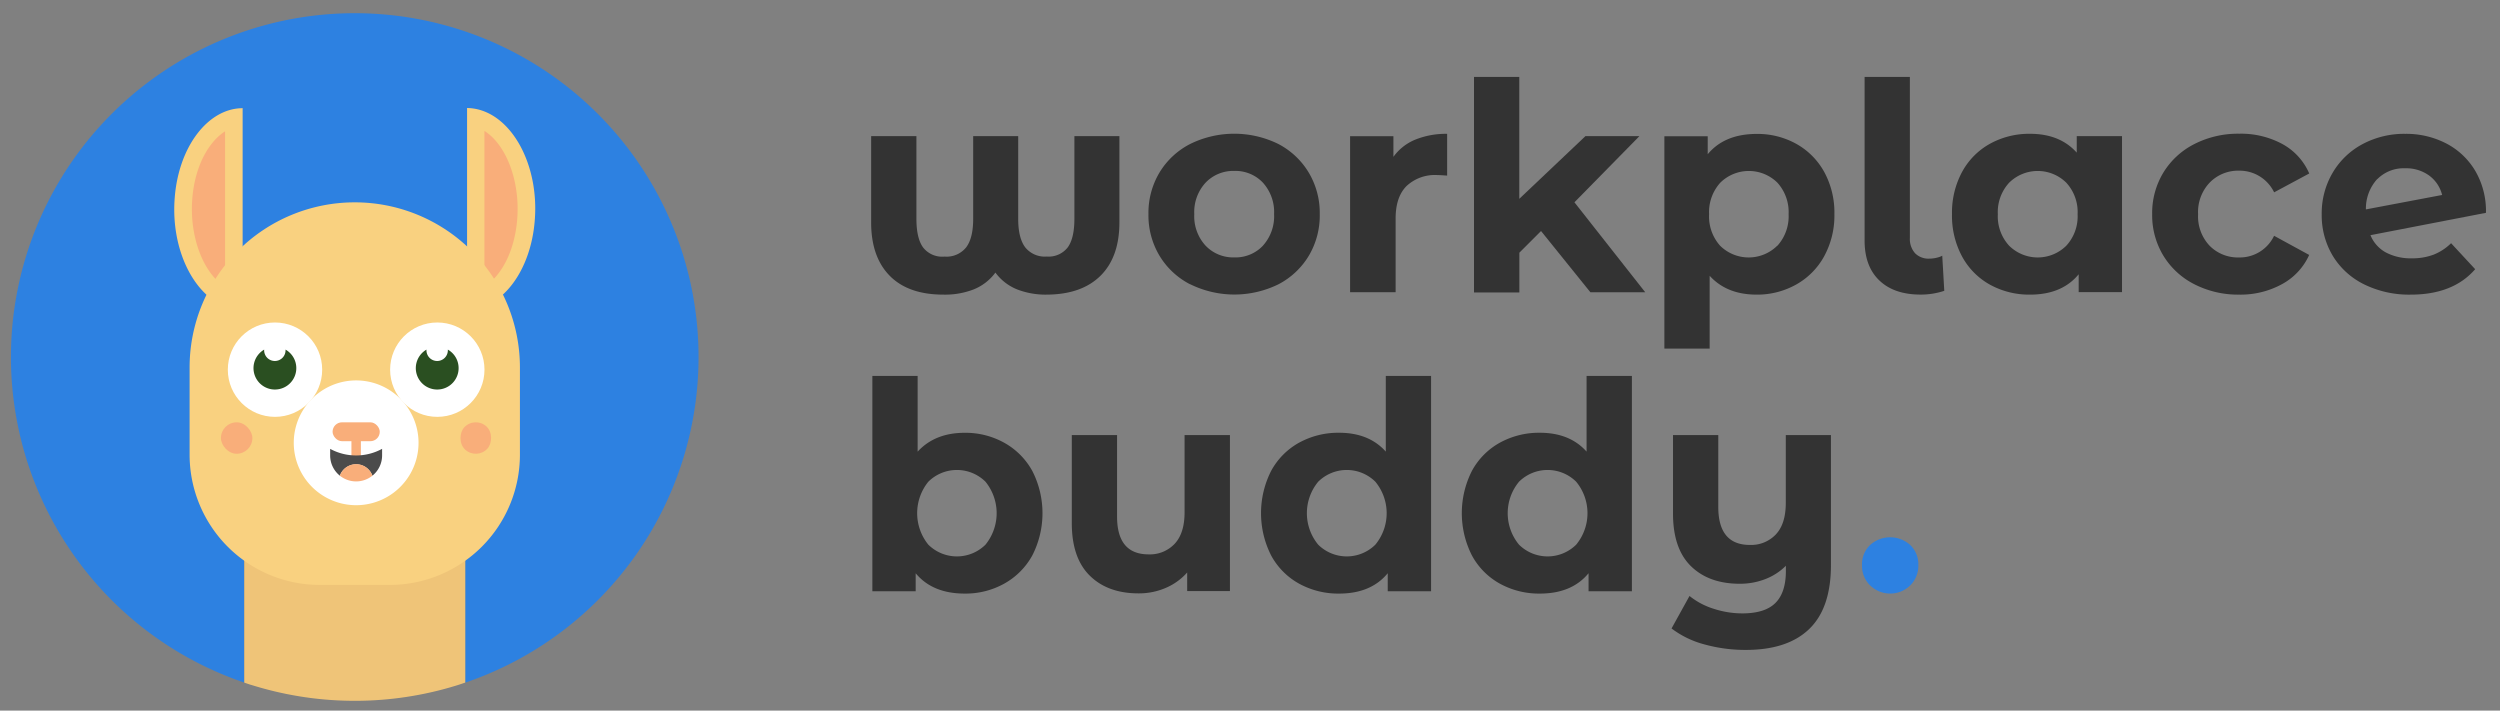 <svg xmlns="http://www.w3.org/2000/svg" viewBox="0 0 577 164"><rect x="0" y="0" width="577" height="164" fill="#808080" stroke="none"/><defs><style>.cls-1{fill:#333;}.cls-2{fill:#2d81e1;}.cls-3{fill:#efc478;}.cls-4{fill:#f9ae7a;}.cls-5{fill:#f9d180;}.cls-6{fill:#fff;}.cls-7{fill:#2a4f21;}.cls-8{fill:#4b4b4b;}</style></defs><title>Alpaca2</title><path class="cls-1" d="M258.36,31.42V51.31q0,8-4.35,12.32T241.61,68a18.2,18.2,0,0,1-6.87-1.21,11.58,11.58,0,0,1-5-3.88,11.62,11.62,0,0,1-5,3.88,18.34,18.34,0,0,1-7,1.21q-8.1,0-12.39-4.35t-4.29-12.32V31.42h10.45V50.51q0,4.49,1.54,6.6A5.57,5.57,0,0,0,218,59.22a5.79,5.79,0,0,0,5-2.14q1.61-2.14,1.61-6.56V31.42H235V50.51q0,4.42,1.61,6.56a5.79,5.79,0,0,0,5,2.14,5.57,5.57,0,0,0,4.82-2.11q1.54-2.11,1.54-6.6V31.42Z"/><path class="cls-1" d="M274.67,65.61A17.67,17.67,0,0,1,267.6,59a18.17,18.17,0,0,1-2.54-9.58,18.17,18.17,0,0,1,2.54-9.58,17.67,17.67,0,0,1,7.07-6.6,23.06,23.06,0,0,1,20.39,0,17.74,17.74,0,0,1,7,6.6,18.18,18.18,0,0,1,2.54,9.58A18.18,18.18,0,0,1,302.09,59a17.73,17.73,0,0,1-7,6.6,23.05,23.05,0,0,1-20.39,0Zm16.81-8.91a10.11,10.11,0,0,0,2.58-7.27,10.12,10.12,0,0,0-2.58-7.27,8.7,8.7,0,0,0-6.6-2.71,8.81,8.81,0,0,0-6.63,2.71,10,10,0,0,0-2.61,7.27,10,10,0,0,0,2.61,7.27,8.81,8.81,0,0,0,6.63,2.71A8.7,8.7,0,0,0,291.48,56.71Z"/><path class="cls-1" d="M326.64,32.23A18.78,18.78,0,0,1,334,30.89v9.64q-1.74-.13-2.34-.13a9.57,9.57,0,0,0-7,2.51q-2.55,2.51-2.55,7.53v17H311.6v-36h10v4.76A11.62,11.62,0,0,1,326.64,32.23Z"/><path class="cls-1" d="M355.67,53.32l-5,5v9.18H340.2V17.76h10.45V45.89l15.27-14.47h12.46l-15,15.27,16.34,20.76H367.06Z"/><path class="cls-1" d="M414.58,33.2a16.6,16.6,0,0,1,6.46,6.5,19.62,19.62,0,0,1,2.34,9.75A19.62,19.62,0,0,1,421,59.18a16.59,16.59,0,0,1-6.46,6.5A18.36,18.36,0,0,1,405.44,68q-6.9,0-10.85-4.35V80.45H384.14v-49h10v4.15q3.88-4.69,11.32-4.69A18.36,18.36,0,0,1,414.58,33.2Zm-4.35,23.51a10.11,10.11,0,0,0,2.58-7.27,10.11,10.11,0,0,0-2.58-7.27,9.38,9.38,0,0,0-13.19,0,10.11,10.11,0,0,0-2.58,7.27A10.11,10.11,0,0,0,397,56.71a9.38,9.38,0,0,0,13.19,0Z"/><path class="cls-1" d="M433.77,64.74q-3.42-3.25-3.42-9.21V17.76H440.8V54.93A4.91,4.91,0,0,0,442,58.45a4.34,4.34,0,0,0,3.32,1.24,7,7,0,0,0,1.64-.2,5,5,0,0,0,1.31-.47l.47,8.1a17.05,17.05,0,0,1-5.42.87Q437.18,68,433.77,64.74Z"/><path class="cls-1" d="M489.76,31.42v36h-10V63.3Q475.9,68,468.53,68a18.71,18.71,0,0,1-9.21-2.28,16.3,16.3,0,0,1-6.46-6.5,19.8,19.8,0,0,1-2.34-9.78,19.8,19.8,0,0,1,2.34-9.78,16.31,16.31,0,0,1,6.46-6.5,18.73,18.73,0,0,1,9.21-2.28q6.9,0,10.78,4.35V31.42ZM476.9,56.71a10,10,0,0,0,2.61-7.27,10,10,0,0,0-2.61-7.27,9.38,9.38,0,0,0-13.19,0,10,10,0,0,0-2.61,7.27,10,10,0,0,0,2.61,7.27,9.38,9.38,0,0,0,13.19,0Z"/><path class="cls-1" d="M506.47,65.61A17.79,17.79,0,0,1,499.3,59a18,18,0,0,1-2.58-9.58,18,18,0,0,1,2.58-9.58,17.8,17.8,0,0,1,7.17-6.6,22.16,22.16,0,0,1,10.35-2.38,20.07,20.07,0,0,1,9.95,2.38,14.11,14.11,0,0,1,6.2,6.8l-8.1,4.35a8.86,8.86,0,0,0-8.1-5A9.17,9.17,0,0,0,510,42.14a9.86,9.86,0,0,0-2.68,7.3,9.86,9.86,0,0,0,2.68,7.3,9.16,9.16,0,0,0,6.76,2.68,8.77,8.77,0,0,0,8.1-5l8.1,4.42a14.38,14.38,0,0,1-6.2,6.7A19.83,19.83,0,0,1,516.82,68,22.15,22.15,0,0,1,506.47,65.61Z"/><path class="cls-1" d="M561.66,58.78a12.08,12.08,0,0,0,4.05-2.65l5.56,6Q566.18,68,556.4,68a23.52,23.52,0,0,1-10.78-2.38,17.42,17.42,0,0,1-7.23-6.6,18.17,18.17,0,0,1-2.54-9.58,18.41,18.41,0,0,1,2.51-9.54,17.6,17.6,0,0,1,6.9-6.63,20.4,20.4,0,0,1,9.88-2.38,20.14,20.14,0,0,1,9.38,2.18,16.75,16.75,0,0,1,6.73,6.3,18.35,18.35,0,0,1,2.51,9.75l-26.66,5.16a8,8,0,0,0,3.58,4,12.32,12.32,0,0,0,6,1.34A13.82,13.82,0,0,0,561.66,58.78Zm-13-17.45a10.11,10.11,0,0,0-2.61,7L563.64,45a7.88,7.88,0,0,0-3-4.49,9,9,0,0,0-5.49-1.67A8.58,8.58,0,0,0,548.7,41.33Z"/><path class="cls-1" d="M231.8,102.2a16.6,16.6,0,0,1,6.46,6.5,21.42,21.42,0,0,1,0,19.49,16.59,16.59,0,0,1-6.46,6.5,18.36,18.36,0,0,1-9.14,2.31q-7.43,0-11.32-4.69v4.15h-10V86.76h10.45v17.48q4-4.35,10.85-4.35A18.36,18.36,0,0,1,231.8,102.2Zm-4.35,23.51a11.53,11.53,0,0,0,0-14.53,9.38,9.38,0,0,0-13.19,0,11.53,11.53,0,0,0,0,14.53,9.38,9.38,0,0,0,13.19,0Z"/><path class="cls-1" d="M283.87,100.42v36H274v-4.29a13.86,13.86,0,0,1-5,3.58,15.61,15.61,0,0,1-6.23,1.24q-7.1,0-11.25-4.09t-4.15-12.12V100.42h10.45v18.82q0,8.71,7.3,8.71a7.85,7.85,0,0,0,6-2.45q2.28-2.44,2.28-7.27V100.42Z"/><path class="cls-1" d="M330.29,86.76v49.7h-10V132.3Q316.42,137,309.06,137a18.71,18.71,0,0,1-9.21-2.28,16.3,16.3,0,0,1-6.46-6.5,21.57,21.57,0,0,1,0-19.56,16.31,16.31,0,0,1,6.46-6.5,18.73,18.73,0,0,1,9.21-2.28q6.9,0,10.78,4.35V86.76Zm-12.86,38.95a11.41,11.41,0,0,0,0-14.53,9.38,9.38,0,0,0-13.19,0,11.41,11.41,0,0,0,0,14.53,9.38,9.38,0,0,0,13.19,0Z"/><path class="cls-1" d="M376.64,86.76v49.7h-10V132.3Q362.77,137,355.4,137a18.71,18.71,0,0,1-9.21-2.28,16.3,16.3,0,0,1-6.46-6.5,21.57,21.57,0,0,1,0-19.56,16.31,16.31,0,0,1,6.46-6.5,18.73,18.73,0,0,1,9.21-2.28q6.9,0,10.78,4.35V86.76Zm-12.86,38.95a11.41,11.41,0,0,0,0-14.53,9.38,9.38,0,0,0-13.19,0,11.41,11.41,0,0,0,0,14.53,9.38,9.38,0,0,0,13.19,0Z"/><path class="cls-1" d="M422.58,100.42v30q0,9.91-5,14.74T403,150a35.34,35.34,0,0,1-9.61-1.27,21.76,21.76,0,0,1-7.6-3.68l4.15-7.5a16.88,16.88,0,0,0,5.56,2.95,21.25,21.25,0,0,0,6.63,1.07q5.23,0,7.64-2.41t2.41-7.37v-1.21a13.65,13.65,0,0,1-4.76,3.08,16.06,16.06,0,0,1-5.89,1.07q-7.1,0-11.25-4.05t-4.15-12.16V100.42h10.45V117q0,8.77,7.3,8.77a7.85,7.85,0,0,0,6-2.44q2.28-2.44,2.28-7.27V100.42Z"/><path class="cls-2" d="M431.62,135.12a6.36,6.36,0,0,1-1.87-4.69,6.12,6.12,0,0,1,1.88-4.65,6.9,6.9,0,0,1,9.24,0,6.12,6.12,0,0,1,1.88,4.65,6.36,6.36,0,0,1-1.87,4.69,6.63,6.63,0,0,1-9.24,0Z"/><path class="cls-2" d="M161.18,79.67A79.35,79.35,0,1,0,56.38,157.54V91.92h51v65.63A79.37,79.37,0,0,0,161.18,79.67Z"/><path class="cls-3" d="M56.38,91.92v65.63l1.26.43,1.31.39a79.49,79.49,0,0,0,46.43-.17l.26-.08c.58-.18,1.16-.39,1.74-.58V91.92Z"/><path class="cls-4" d="M54,69.23c-7.3-1.76-12.45-12-11.6-23.43.56-7.44,3.56-13.62,7.68-16.72A2.44,2.44,0,0,1,54,31Z"/><path class="cls-5" d="M51.95,30.26V66.21C47,63.11,43.71,54.79,44.37,46c.59-7.8,3.86-13.31,7.57-15.69m4-5.34c-7.92.06-14.73,8.86-15.62,20.73-1,12.79,5.3,24.3,14,25.71A10.94,10.94,0,0,0,56,71.5V24.92Z"/><path class="cls-4" d="M109.79,27.19c7.3,1.76,12.45,12,11.6,23.43-.56,7.44-3.56,13.62-7.68,16.72a2.44,2.44,0,0,1-3.92-1.94Z"/><path class="cls-5" d="M111.81,66.16V30.22c4.94,3.1,8.24,11.42,7.57,20.26-.59,7.8-3.86,13.31-7.57,15.69m-4,5.34c7.92-.06,14.73-8.86,15.62-20.73,1-12.79-5.3-24.3-14-25.71a10.94,10.94,0,0,0-1.63-.14V71.5Z"/><path class="cls-5" d="M81.88,46.7h0A38.12,38.12,0,0,0,43.76,84.81V105A30.07,30.07,0,0,0,73.83,135H89.92A30.07,30.07,0,0,0,120,105V84.81A38.12,38.12,0,0,0,81.88,46.7Z"/><circle class="cls-6" cx="63.47" cy="85.32" r="10.89"/><path class="cls-7" d="M67.4,82a4.93,4.93,0,0,0-1.5-1.31,2.47,2.47,0,1,1-4.93,0A4.94,4.94,0,1,0,67.4,82Z"/><circle class="cls-6" cx="100.93" cy="85.32" r="10.89"/><path class="cls-7" d="M104.86,82a4.93,4.93,0,0,0-1.5-1.31,2.47,2.47,0,1,1-4.93,0A4.94,4.94,0,1,0,104.86,82Z"/><rect class="cls-4" x="50.99" y="97.47" width="7.26" height="7.26" rx="3.63" ry="3.63"/><rect class="cls-4" x="106.17" y="97.47" width="7.26" height="7.26" rx="3.63" ry="3.63" transform="translate(122.88 249.78) rotate(-137.66)"/><path class="cls-6" d="M69.73,95h0a14.4,14.4,0,0,0,12.47,21.6h0A14.4,14.4,0,0,0,94.67,95h0A14.4,14.4,0,0,0,69.73,95Z"/><rect class="cls-4" x="81.11" y="100.46" width="2.18" height="5.99"/><rect class="cls-4" x="76.76" y="97.47" width="10.89" height="4.36" rx="2.18" ry="2.18"/><path class="cls-8" d="M76.2,103.59v1.53a6,6,0,0,0,2.24,4.67,4,4,0,0,1,7.51,0,6,6,0,0,0,2.24-4.67v-1.53a12.53,12.53,0,0,1-12,0Z"/><path class="cls-4" d="M82.2,107.12a4,4,0,0,0-3.76,2.67,6,6,0,0,0,7.51,0A4,4,0,0,0,82.2,107.12Z"/></svg>
